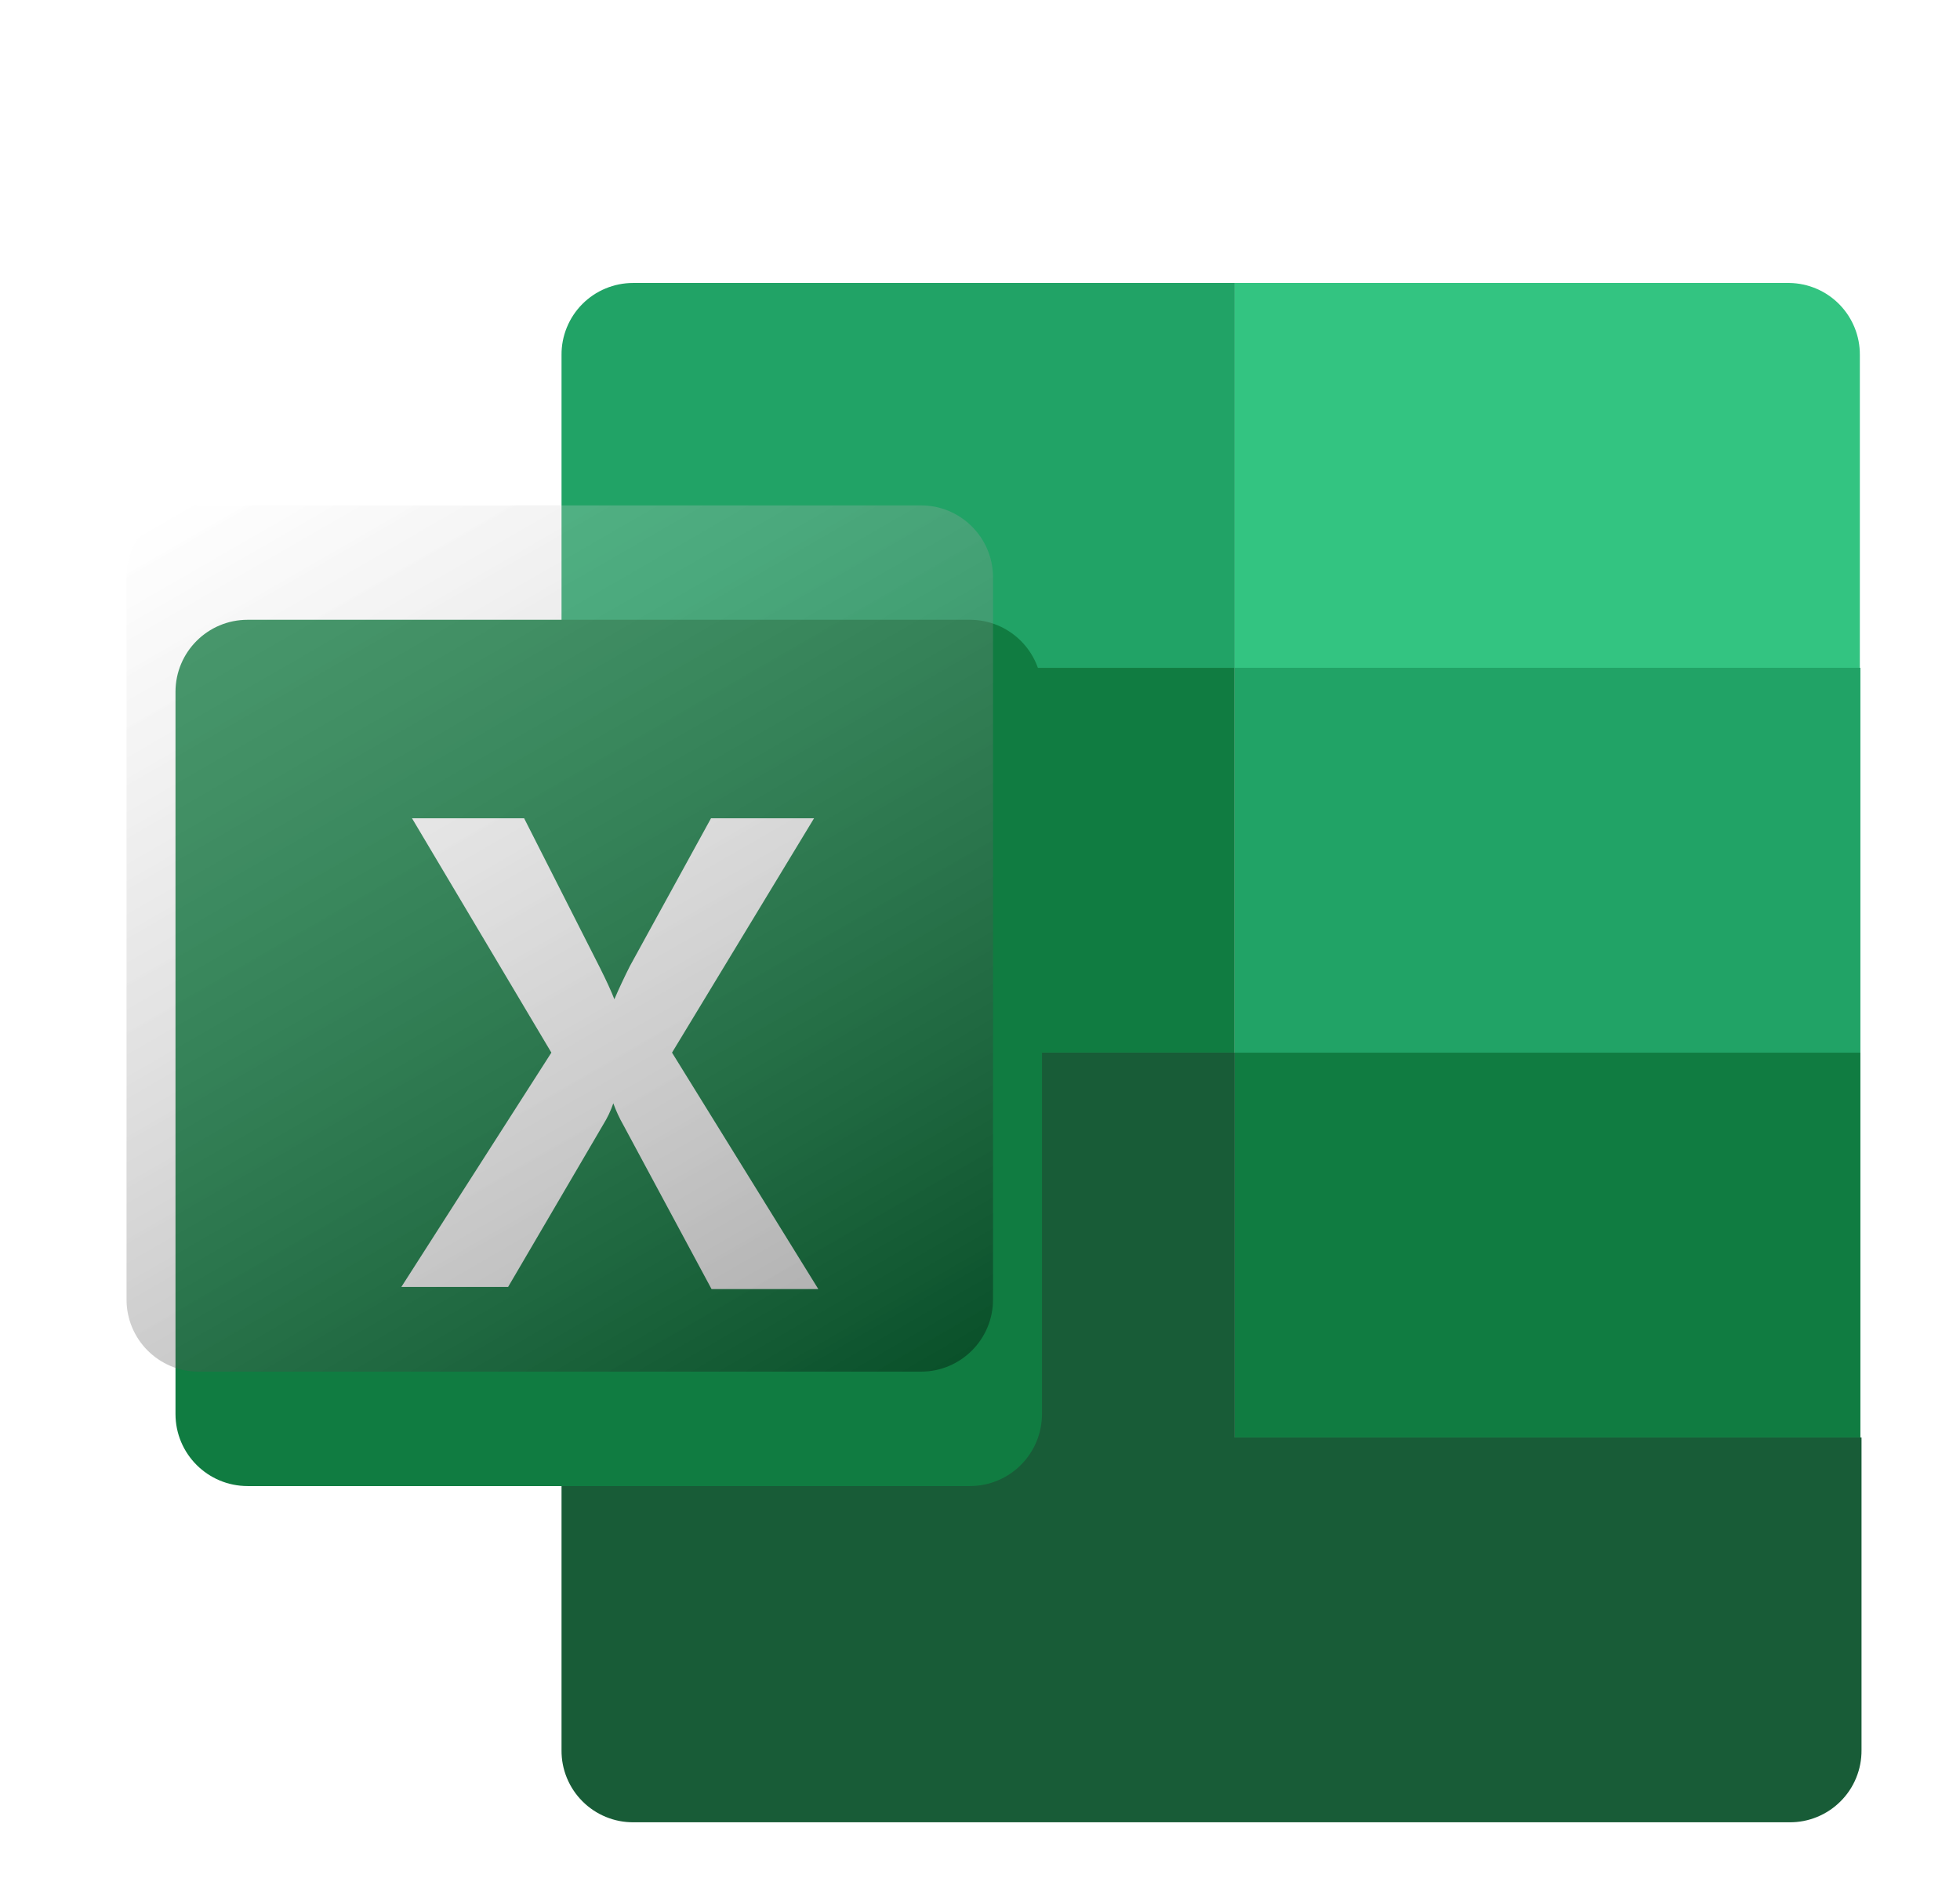 <svg width="93" height="90" viewBox="0 0 93 90" fill="none" xmlns="http://www.w3.org/2000/svg">
<g filter="url(#filter0_dd_816_5198)">
<path d="M82.525 8.003H27.707C25.818 8.003 24.287 9.534 24.287 11.423V77.665C24.287 79.554 25.818 81.085 27.707 81.085H82.525C84.414 81.085 85.945 79.554 85.945 77.665V11.423C85.945 9.534 84.414 8.003 82.525 8.003Z" fill="white"/>
<path d="M82.515 8.003H27.697C25.808 8.003 24.277 9.534 24.277 11.423V77.665C24.277 79.554 25.808 81.085 27.697 81.085H82.515C84.404 81.085 85.935 79.554 85.935 77.665V11.423C85.935 9.534 84.404 8.003 82.515 8.003Z" fill="white"/>
<path d="M56.26 8H27.711C27.263 8 26.82 8.089 26.406 8.261C25.993 8.433 25.617 8.685 25.302 9.003C24.986 9.321 24.737 9.698 24.568 10.113C24.398 10.528 24.313 10.972 24.317 11.42V26.264H56.26V8Z" fill="#21A366"/>
<path d="M82.578 8H56.258V26.264H85.921V11.42C85.928 10.524 85.58 9.662 84.954 9.021C84.328 8.38 83.473 8.013 82.578 8Z" fill="#33C481"/>
<path d="M85.947 44.53H56.258V62.794H85.947V44.53Z" fill="#107C41"/>
<path d="M56.26 62.794V44.53H24.317V77.639C24.313 78.089 24.399 78.535 24.57 78.951C24.741 79.368 24.992 79.746 25.311 80.064C25.629 80.383 26.007 80.634 26.424 80.805C26.84 80.976 27.286 81.062 27.736 81.058H82.58C83.03 81.062 83.476 80.976 83.892 80.805C84.309 80.634 84.687 80.383 85.005 80.064C85.324 79.746 85.576 79.368 85.746 78.951C85.917 78.535 86.003 78.089 86 77.639V62.794H56.26Z" fill="#185C37"/>
<path d="M56.256 26.265H24.287V44.529H56.256V26.265Z" fill="#107C41"/>
<path d="M85.947 26.265L56.258 26.264L56.258 44.529H85.947V26.265Z" fill="#21A366"/>
</g>
<g filter="url(#filter1_dd_816_5198)">
<path d="M43.694 23.986H9.42C7.531 23.986 6 25.517 6 27.406V61.68C6 63.569 7.531 65.1 9.42 65.1H43.694C45.583 65.1 47.114 63.569 47.114 61.68V27.406C47.114 25.517 45.583 23.986 43.694 23.986Z" fill="#107C41"/>
<path d="M16.717 55.649L23.835 44.529L17.223 33.408H22.543L26.14 40.501C26.47 41.16 26.698 41.666 26.824 41.996C27.052 41.464 27.305 40.932 27.559 40.425L31.409 33.408H36.298L29.56 44.529L36.501 55.751H31.435L27.255 47.974C27.065 47.642 26.904 47.295 26.774 46.935C26.652 47.29 26.491 47.63 26.292 47.949L21.783 55.649H16.717Z" fill="white"/>
</g>
<path style="mix-blend-mode:soft-light" opacity="0.5" d="M43.698 23.986H9.424C7.535 23.986 6.004 25.517 6.004 27.406V61.68C6.004 63.569 7.535 65.1 9.424 65.1H43.698C45.587 65.1 47.118 63.569 47.118 61.68V27.406C47.118 25.517 45.587 23.986 43.698 23.986Z" fill="url(#paint0_linear_816_5198)"/>
<defs>
<filter id="filter0_dd_816_5198" x="18.847" y="5.673" width="73.358" height="83.945" filterUnits="userSpaceOnUse" color-interpolation-filters="sRGB">
<feFlood flood-opacity="0" result="BackgroundImageFix"/>
<feColorMatrix in="SourceAlpha" type="matrix" values="0 0 0 0 0 0 0 0 0 0 0 0 0 0 0 0 0 0 127 0" result="hardAlpha"/>
<feOffset dx="2.327" dy="2.327"/>
<feGaussianBlur stdDeviation="1.939"/>
<feComposite in2="hardAlpha" operator="out"/>
<feColorMatrix type="matrix" values="0 0 0 0 0 0 0 0 0 0 0 0 0 0 0 0 0 0 0.25 0"/>
<feBlend mode="normal" in2="BackgroundImageFix" result="effect1_dropShadow_816_5198"/>
<feColorMatrix in="SourceAlpha" type="matrix" values="0 0 0 0 0 0 0 0 0 0 0 0 0 0 0 0 0 0 127 0" result="hardAlpha"/>
<feOffset dy="3.103"/>
<feGaussianBlur stdDeviation="2.715"/>
<feComposite in2="hardAlpha" operator="out"/>
<feColorMatrix type="matrix" values="0 0 0 0 0 0 0 0 0 0 0 0 0 0 0 0 0 0 0.15 0"/>
<feBlend mode="normal" in2="effect1_dropShadow_816_5198" result="effect2_dropShadow_816_5198"/>
<feBlend mode="normal" in="SourceGraphic" in2="effect2_dropShadow_816_5198" result="shape"/>
</filter>
<filter id="filter1_dd_816_5198" x="0.57" y="21.659" width="52.749" height="51.973" filterUnits="userSpaceOnUse" color-interpolation-filters="sRGB">
<feFlood flood-opacity="0" result="BackgroundImageFix"/>
<feColorMatrix in="SourceAlpha" type="matrix" values="0 0 0 0 0 0 0 0 0 0 0 0 0 0 0 0 0 0 127 0" result="hardAlpha"/>
<feOffset dx="2.327" dy="2.327"/>
<feGaussianBlur stdDeviation="1.939"/>
<feComposite in2="hardAlpha" operator="out"/>
<feColorMatrix type="matrix" values="0 0 0 0 0 0 0 0 0 0 0 0 0 0 0 0 0 0 0.25 0"/>
<feBlend mode="normal" in2="BackgroundImageFix" result="effect1_dropShadow_816_5198"/>
<feColorMatrix in="SourceAlpha" type="matrix" values="0 0 0 0 0 0 0 0 0 0 0 0 0 0 0 0 0 0 127 0" result="hardAlpha"/>
<feOffset dy="3.103"/>
<feGaussianBlur stdDeviation="2.715"/>
<feComposite in2="hardAlpha" operator="out"/>
<feColorMatrix type="matrix" values="0 0 0 0 0 0 0 0 0 0 0 0 0 0 0 0 0 0 0.15 0"/>
<feBlend mode="normal" in2="effect1_dropShadow_816_5198" result="effect2_dropShadow_816_5198"/>
<feBlend mode="normal" in="SourceGraphic" in2="effect2_dropShadow_816_5198" result="shape"/>
</filter>
<linearGradient id="paint0_linear_816_5198" x1="13.148" y1="21.301" x2="39.974" y2="67.76" gradientUnits="userSpaceOnUse">
<stop stop-color="white" stop-opacity="0.5"/>
<stop offset="1" stop-opacity="0.7"/>
</linearGradient>
</defs>
</svg>
